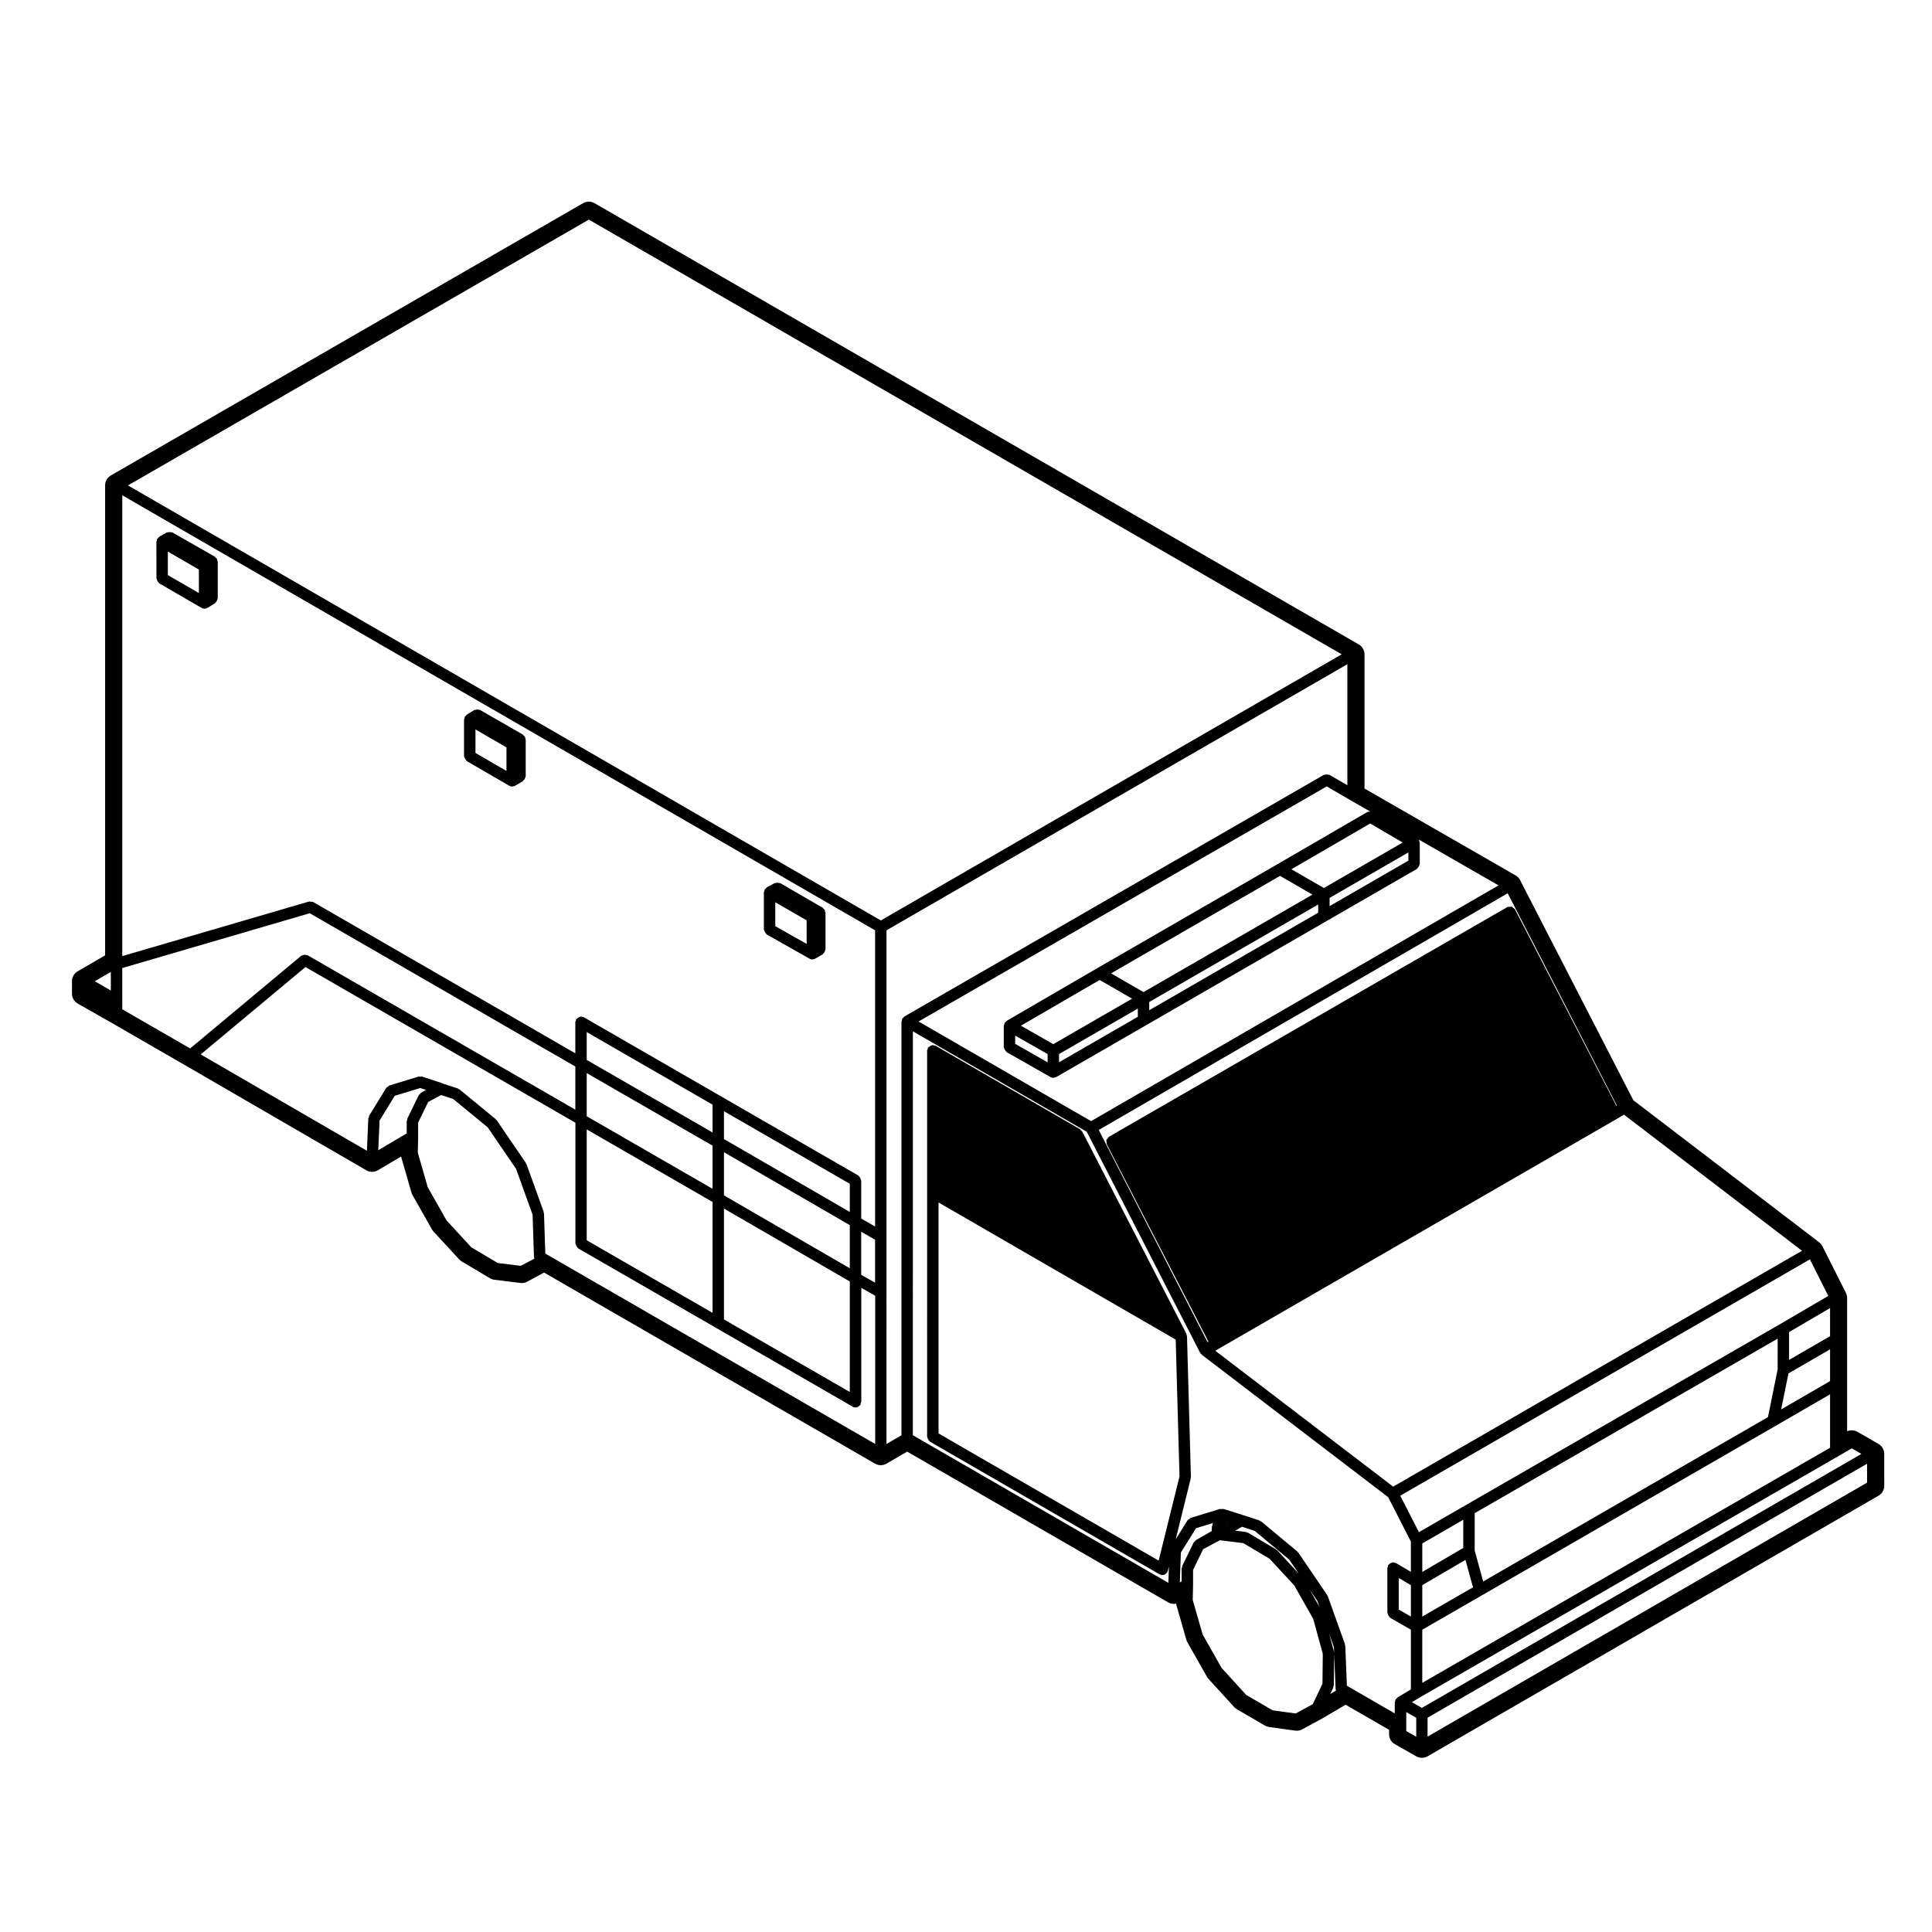 <?xml version="1.0" encoding="UTF-8"?>
<!-- Uploaded to: SVG Repo, www.svgrepo.com, Generator: SVG Repo Mixer Tools -->
<svg fill="#000000" width="800px" height="800px" version="1.1" viewBox="144 144 512 512" xmlns="http://www.w3.org/2000/svg">
 <g>
  <path d="m267.28 345.12c0.102 0.172 0.176 0.316 0.332 0.438 0.055 0.047 0.059 0.125 0.125 0.168l11.234 6.516h0.012c0.227 0.133 0.488 0.203 0.75 0.203 0.082 0 0.156-0.051 0.238-0.066 0.176-0.031 0.359-0.051 0.516-0.141 0-0.004 0.004 0 0.012-0.004l2.082-1.223c0.059-0.035 0.066-0.117 0.117-0.156 0.156-0.121 0.23-0.273 0.332-0.441 0.102-0.176 0.191-0.316 0.215-0.52 0.004-0.07 0.074-0.109 0.074-0.18v-9.734c0-0.074-0.07-0.117-0.082-0.188-0.016-0.141-0.047-0.242-0.102-0.371-0.023-0.07 0.012-0.145-0.031-0.211-0.035-0.059-0.117-0.066-0.16-0.121-0.082-0.105-0.156-0.176-0.262-0.258-0.059-0.047-0.066-0.125-0.125-0.168l-11.336-6.519c-0.07-0.039-0.145 0-0.223-0.031-0.191-0.074-0.352-0.074-0.559-0.07-0.195 0.004-0.359 0.012-0.539 0.09-0.074 0.031-0.156-0.004-0.227 0.035l-1.984 1.23c-0.055 0.035-0.055 0.105-0.105 0.145-0.102 0.082-0.168 0.156-0.242 0.258-0.047 0.055-0.121 0.059-0.16 0.121-0.039 0.07 0 0.152-0.031 0.227-0.051 0.125-0.09 0.227-0.105 0.367-0.004 0.059-0.07 0.102-0.07 0.168v9.734c0 0.07 0.066 0.117 0.074 0.188 0.039 0.199 0.129 0.34 0.23 0.516zm2.723-7.812 8.219 4.766v6.231l-8.219-4.762z"/>
  <path d="m185.46 297.28c0 0.07 0.066 0.117 0.074 0.188 0.023 0.203 0.117 0.344 0.215 0.523 0.102 0.172 0.176 0.316 0.332 0.438 0.055 0.047 0.059 0.125 0.125 0.168l11.238 6.519c0.004 0.004 0.016 0 0.02 0.004 0.156 0.09 0.332 0.109 0.516 0.141 0.074 0.012 0.145 0.059 0.223 0.059 0.273 0 0.535-0.082 0.77-0.223 0.012-0.004 0.02 0 0.031-0.004l1.984-1.23c0.055-0.035 0.055-0.105 0.105-0.145 0.156-0.121 0.227-0.277 0.324-0.449 0.102-0.176 0.195-0.316 0.215-0.523 0.004-0.059 0.07-0.102 0.07-0.168v-9.734c0-0.074-0.07-0.117-0.082-0.191-0.02-0.145-0.051-0.25-0.109-0.387-0.031-0.07 0.004-0.152-0.035-0.223-0.035-0.055-0.105-0.055-0.145-0.105-0.082-0.102-0.156-0.16-0.258-0.242-0.059-0.047-0.066-0.133-0.133-0.168l-11.238-6.418c-0.066-0.035-0.133 0-0.203-0.023-0.18-0.074-0.348-0.066-0.551-0.066s-0.367-0.012-0.551 0.066c-0.066 0.023-0.137-0.012-0.203 0.023l-1.984 1.133c-0.066 0.035-0.07 0.121-0.133 0.168-0.105 0.086-0.18 0.156-0.262 0.262-0.047 0.055-0.125 0.059-0.168 0.125-0.039 0.066 0 0.137-0.023 0.203-0.055 0.125-0.082 0.227-0.098 0.367-0.012 0.07-0.082 0.117-0.082 0.191zm3.023-7.109 8.223 4.766v6.231l-8.223-4.766z"/>
  <path d="m346.73 391.04c0.102 0.172 0.18 0.312 0.336 0.434 0.059 0.047 0.066 0.133 0.133 0.172l11.336 6.418c0.238 0.133 0.492 0.195 0.742 0.195s0.508-0.066 0.746-0.203l1.984-1.133c0.066-0.035 0.07-0.121 0.133-0.168 0.156-0.121 0.23-0.262 0.332-0.434 0.105-0.176 0.191-0.316 0.215-0.523 0.012-0.07 0.082-0.117 0.082-0.191v-9.734c0-0.07-0.066-0.117-0.074-0.188-0.016-0.137-0.047-0.242-0.098-0.367-0.023-0.066 0.012-0.137-0.023-0.203-0.035-0.066-0.121-0.07-0.168-0.125-0.086-0.105-0.156-0.18-0.262-0.262-0.055-0.047-0.059-0.125-0.125-0.168l-11.238-6.516c-0.059-0.031-0.121 0-0.188-0.023-0.188-0.082-0.359-0.07-0.559-0.07-0.203 0-0.367-0.016-0.551 0.059-0.059 0.023-0.125-0.012-0.188 0.02l-2.074 1.133c-0.07 0.039-0.082 0.125-0.141 0.172-0.109 0.086-0.195 0.16-0.281 0.273-0.047 0.055-0.125 0.059-0.168 0.125-0.031 0.055 0 0.121-0.023 0.188-0.055 0.121-0.07 0.227-0.09 0.363-0.012 0.074-0.086 0.125-0.086 0.207v9.824c0 0.074 0.07 0.121 0.082 0.191 0.023 0.219 0.109 0.363 0.215 0.535zm2.727-7.926 8.312 4.781v6.258l-8.312-4.711z"/>
  <path d="m636.25 523.45c-0.469-0.273-0.988-0.402-1.512-0.402-0.418 0-0.836 0.09-1.23 0.262v-35.309c0-0.473-0.105-0.938-0.316-1.359l-6.231-12.379c-0.207-0.406-0.504-0.762-0.867-1.043l-49.242-37.648-30.016-58.34c-0.273-0.52-0.68-0.945-1.18-1.238l-40.047-23.027v-35.562c0-1.078-0.578-2.082-1.516-2.621l-202.54-116.94c-0.469-0.273-0.988-0.406-1.512-0.406-0.523 0-1.043 0.137-1.512 0.402l-125.16 72.168c-0.938 0.539-1.512 1.543-1.512 2.621v124.55l-7.273 4.227c-0.934 0.539-1.508 1.535-1.508 2.621v3.305c0 1.082 0.586 2.086 1.527 2.625l8.781 4.996 19.633 11.324 48.078 27.867c0.469 0.277 0.992 0.406 1.516 0.406 0.535 0 1.066-0.141 1.543-0.422l6.137-3.637 2.734 9.527c0.066 0.227 0.156 0.453 0.277 0.66l5.195 9.16c0.117 0.195 0.25 0.383 0.406 0.555l6.801 7.371c0.195 0.215 0.422 0.398 0.676 0.543l7.461 4.438c0.359 0.215 0.762 0.352 1.176 0.402l6.898 0.852c0.121 0.016 0.246 0.023 0.367 0.023 0.5 0 0.992-0.125 1.438-0.363l4.465-2.414 87.715 50.637c0.469 0.277 0.988 0.406 1.512 0.406 0.523 0 1.047-0.137 1.523-0.406l5.477-3.188 69.148 39.941c0.469 0.266 0.988 0.402 1.512 0.402 0.195 0 0.383-0.02 0.578-0.059 0 0.016 0.004 0.031 0.012 0.039l2.734 9.547c0.07 0.227 0.156 0.453 0.277 0.66l5.195 9.16c0.109 0.195 0.246 0.371 0.398 0.539l6.801 7.461c0.207 0.23 0.449 0.422 0.715 0.574l7.461 4.348c0.336 0.195 0.719 0.324 1.109 0.379l6.898 0.945c0.137 0.02 0.277 0.031 0.414 0.031 0.504 0 0.996-0.121 1.445-0.367l5.379-2.926 6.121-3.598 11.512 6.648v1.18c0 1.094 0.59 2.098 1.535 2.629l5.668 3.215c0.465 0.262 0.973 0.395 1.492 0.395 0.523 0 1.047-0.137 1.512-0.402l119.5-69.059c0.938-0.539 1.516-1.535 1.516-2.621l-0.008-8.477c0-1.078-0.578-2.074-1.516-2.621zm2.547 13.465-116.48 67.309 0.004-5.016 116.48-67.309zm-151.42 61.176-6.109-0.836-7.008-4.074-6.535-7.176-5.012-8.848-2.629-9.164 0.09-4.012c0-0.012-0.012-0.016-0.012-0.02 0-0.012 0.012-0.012 0.012-0.02v-3.894l2.66-5.481 4.434-2.383 6.203 0.754 6.992 4.16 6.543 7.078 5.008 8.836 2.539 9.266-0.086 7.949-2.574 5.394zm-36.316-40.512-58.34-33.703v-61.211l62.852 36.34 1.008 36.266zm5.879-2.144 4.027-6.445 4.523-1.379-0.105 0.176c-0.07 0.117-0.016 0.246-0.055 0.371-0.039 0.117-0.145 0.195-0.156 0.332l-0.059 1.25-4.137 2.387-0.012 0.004-0.047 0.031c-0.137 0.082-0.168 0.238-0.273 0.352-0.105 0.105-0.262 0.145-0.328 0.297l-3.031 6.227c-0.051 0.117 0.012 0.23-0.02 0.348-0.023 0.109-0.125 0.191-0.125 0.312v3.387l-0.473 0.277zm19.582-5.723 9.148 7.617 2.535 3.719-5.68-6.152c-0.059-0.059-0.141-0.047-0.207-0.098-0.059-0.051-0.066-0.137-0.133-0.18l-7.457-4.438c-0.102-0.059-0.211-0.012-0.312-0.047-0.102-0.035-0.16-0.141-0.277-0.152l-2.801-0.344 1.793-1.031zm20.977 30.777 0.066 1.582c0-0.066-0.059-0.105-0.066-0.16-0.012-0.082 0.051-0.141 0.023-0.223l-1.309-4.785zm-4.394-12.25 0.578 1.613-2.602-4.578zm-24-20.797 0.07-0.105 0.082 0.02zm28.227 43.801c0.055-0.105-0.004-0.223 0.02-0.332 0.031-0.105 0.125-0.18 0.125-0.301l0.09-8.266 0.387 9.344c0.004 0.066 0.066 0.102 0.074 0.156 0.012 0.07-0.02 0.133 0 0.195l-1.5 0.883zm4.027-0.262-0.414-0.242-0.438-10.602c-0.004-0.086-0.086-0.133-0.102-0.211-0.016-0.086 0.039-0.156 0.012-0.238l-4.535-12.66c-0.023-0.066-0.102-0.086-0.133-0.141-0.031-0.066 0-0.137-0.039-0.195l-7.652-11.246c-0.047-0.066-0.133-0.059-0.18-0.117-0.051-0.055-0.039-0.137-0.102-0.188l-9.547-7.941c-0.082-0.066-0.188-0.039-0.277-0.086-0.09-0.055-0.121-0.156-0.223-0.191l-4.348-1.414h-0.004l-4.43-1.414c-0.02-0.004-0.039 0.012-0.055 0.004-0.02-0.004-0.023-0.031-0.047-0.035l-0.754-0.188c-0.141-0.035-0.262 0.059-0.398 0.059-0.141 0.004-0.266-0.082-0.406-0.039l-7.742 2.363c-0.188 0.059-0.281 0.238-0.43 0.352-0.133 0.105-0.312 0.137-0.406 0.297l-3.129 5.019 3.984-16.137c0.02-0.074-0.039-0.133-0.031-0.207 0.012-0.074 0.082-0.117 0.074-0.195l-1.039-37.312c0-0.074-0.059-0.109-0.07-0.18-0.02-0.109-0.047-0.195-0.086-0.301-0.023-0.059 0.016-0.109-0.016-0.168l-27.59-53.559c-0.074-0.137-0.227-0.176-0.328-0.281-0.102-0.105-0.125-0.262-0.258-0.336l-38.258-22.102c-0.121-0.074-0.262-0.02-0.395-0.055s-0.223-0.152-0.363-0.152c-0.074 0-0.117 0.07-0.188 0.082-0.203 0.031-0.344 0.109-0.52 0.215-0.172 0.102-0.316 0.176-0.438 0.332-0.047 0.059-0.125 0.066-0.16 0.125-0.07 0.121-0.02 0.262-0.051 0.395-0.035 0.125-0.152 0.223-0.152 0.363v37.59l0.004 64.703c0 0.082 0.066 0.117 0.074 0.188 0.023 0.203 0.109 0.344 0.215 0.523 0.102 0.172 0.18 0.316 0.336 0.441 0.055 0.039 0.059 0.121 0.125 0.156l60.84 35.152c0.09 0.051 0.188 0.039 0.281 0.074 0.047 0.016 0.066 0.07 0.109 0.086 0.117 0.031 0.242 0.047 0.359 0.047 0.016 0 0.023-0.016 0.039-0.016 0.293-0.012 0.555-0.105 0.789-0.273 0.086-0.055 0.125-0.125 0.203-0.195 0.098-0.098 0.207-0.156 0.277-0.277 0.035-0.059 0-0.125 0.023-0.191 0.035-0.074 0.109-0.117 0.133-0.203l0.281-1.137-0.145 4.348-67.723-39.121 0.008-107.04 46.09 26.621 30.027 58.555c0.012 0.02 0.031 0.023 0.039 0.047 0.012 0.016 0 0.031 0.012 0.047 0.074 0.121 0.195 0.195 0.301 0.293 0.039 0.035 0.035 0.102 0.074 0.133l49.418 37.762 6.012 11.75v8.039l-3.953-2.336c-0.125-0.074-0.266-0.02-0.402-0.059-0.125-0.035-0.223-0.145-0.363-0.145-0.07 0-0.109 0.066-0.176 0.07-0.207 0.031-0.348 0.117-0.523 0.215-0.176 0.105-0.324 0.176-0.441 0.332-0.047 0.055-0.121 0.059-0.156 0.117-0.082 0.125-0.023 0.266-0.059 0.402-0.039 0.133-0.152 0.227-0.152 0.363v11.906c0 0.07 0.066 0.109 0.082 0.188 0.023 0.195 0.109 0.344 0.211 0.523 0.105 0.168 0.18 0.312 0.336 0.434 0.055 0.051 0.066 0.125 0.121 0.168l5.481 3.152v15.84l-3.535 2.098c-0.059 0.035-0.066 0.109-0.109 0.152-0.105 0.086-0.176 0.16-0.258 0.266-0.051 0.059-0.125 0.07-0.168 0.133-0.039 0.059 0 0.141-0.031 0.211-0.051 0.125-0.082 0.227-0.098 0.359-0.012 0.066-0.074 0.105-0.074 0.172v2.961zm-219.35-111.52-6.109-0.75-6.996-4.16-6.543-7.094-5.012-8.836-2.629-9.164 0.09-4.203c0-0.004-0.004-0.012-0.004-0.016 0-0.012 0.004-0.012 0.004-0.02v-3.707l2.66-5.481 3.438-1.828 3.18 1.031 9.16 7.527 7.512 11 4.379 12.145 0.371 11.285c0 0.086 0.074 0.133 0.098 0.207 0.012 0.059-0.031 0.117-0.012 0.176zm-37.422-38.516 4.027-6.551 6.746-2.051 1.527 0.5-1.324 0.766c-0.141 0.082-0.172 0.238-0.273 0.352-0.105 0.105-0.262 0.145-0.332 0.297l-3.027 6.227c-0.055 0.117 0.004 0.23-0.02 0.348-0.023 0.109-0.133 0.191-0.133 0.312v3.211l-7.531 4.469zm44.461 35.578-0.242-0.16c-0.031-0.02-0.059 0.004-0.09-0.016-0.031-0.02-0.035-0.059-0.066-0.082l-0.141-0.074-0.348-10.621c0-0.102-0.082-0.156-0.102-0.246-0.016-0.082 0.035-0.145 0.012-0.223l-4.535-12.559c-0.023-0.07-0.102-0.09-0.133-0.145s0-0.133-0.039-0.191l-7.742-11.336c-0.047-0.066-0.133-0.066-0.188-0.121-0.051-0.055-0.039-0.141-0.105-0.191l-9.543-7.844c-0.082-0.066-0.191-0.035-0.277-0.086-0.086-0.051-0.117-0.152-0.211-0.188l-4.004-1.301c-0.012-0.012-0.02-0.023-0.035-0.031-0.039-0.02-0.082 0.004-0.121-0.012-0.035-0.02-0.047-0.066-0.086-0.082l-5.195-1.703c-0.156-0.051-0.297 0.039-0.449 0.039-0.16-0.004-0.301-0.102-0.457-0.051l-7.75 2.363c-0.188 0.059-0.266 0.227-0.414 0.336-0.145 0.109-0.332 0.152-0.434 0.316l-4.527 7.371c-0.066 0.102-0.016 0.215-0.051 0.324-0.047 0.141-0.168 0.246-0.172 0.402l-0.367 8.551-44.047-25.527 27.762-23.16 71.539 41.258v32.004c0 0.082 0.066 0.117 0.082 0.188 0.023 0.207 0.109 0.344 0.211 0.523 0.102 0.18 0.18 0.316 0.336 0.441 0.055 0.039 0.059 0.121 0.125 0.156l36.371 20.969 36.371 20.98c0.238 0.137 0.5 0.203 0.75 0.203 0.352 0 0.672-0.16 0.941-0.395 0.07-0.055 0.121-0.105 0.18-0.176s0.141-0.105 0.191-0.188c0.07-0.121 0.02-0.262 0.051-0.395 0.035-0.133 0.152-0.223 0.152-0.359v-30.188l3.684 2.074v39.293zm11.004-274.32 199.51 115.2-122.14 70.527-199.51-115.29zm32.781 234.54v7.375l-33.348-19.227v-7.375zm0 10.863v11.441l-33.348-19.23v-11.438zm3.023 1.746 33.348 19.32v11.43l-33.348-19.316zm33.348 15.824-33.348-19.316v-7.375l33.348 19.23zm-69.719-21.875 33.348 19.23v29.383l-33.348-19.227zm36.371 20.98 33.348 19.316v29.293l-33.348-19.23zm36.367 6.141 3.684 2.125v11.371l-3.684-2.074zm3.688-79.875v78.504l-3.684-2.125v-10.086c0-0.07-0.066-0.109-0.082-0.188-0.023-0.195-0.109-0.344-0.211-0.523-0.102-0.168-0.18-0.312-0.336-0.434-0.055-0.051-0.059-0.125-0.125-0.168l-72.742-41.938c-0.125-0.074-0.262-0.02-0.395-0.055-0.133-0.035-0.223-0.152-0.363-0.152-0.074 0-0.117 0.07-0.188 0.082-0.203 0.031-0.348 0.117-0.523 0.215-0.172 0.105-0.312 0.176-0.434 0.332-0.047 0.059-0.125 0.066-0.16 0.125-0.07 0.121-0.02 0.262-0.051 0.395-0.035 0.125-0.152 0.223-0.152 0.363v8.246l-69.434-40.074h-0.016c-0.195-0.109-0.43-0.074-0.66-0.09-0.168-0.004-0.328-0.098-0.484-0.051-0.004 0-0.012-0.004-0.016 0l-49.453 14.453 0.004-122.12zm-202.53 15.965-4.269-2.473 4.262-2.481v4.953zm3.016 2.625v-8.594l49.688-14.523 70.383 40.617v11.438l-70.945-40.918c-0.105-0.059-0.215-0.012-0.332-0.047-0.191-0.059-0.344-0.086-0.539-0.07-0.207 0.016-0.359 0.07-0.535 0.168-0.105 0.051-0.223 0.02-0.312 0.098l-29.418 24.547-17.98-10.375v-2.34zm202.53 77.363v-95.953l122.14-70.523v32.074l-4.727-2.742c-0.059-0.035-0.133 0-0.195-0.023-0.188-0.082-0.352-0.074-0.559-0.074-0.203 0-0.363-0.004-0.551 0.07-0.07 0.023-0.137-0.012-0.207 0.023l-111.18 64.043c-0.066 0.039-0.07 0.117-0.125 0.168-0.105 0.082-0.18 0.156-0.266 0.266-0.047 0.055-0.125 0.059-0.16 0.121-0.035 0.059 0 0.133-0.023 0.203-0.051 0.125-0.082 0.227-0.098 0.363-0.012 0.074-0.082 0.117-0.082 0.188v109.66l-3.969 2.309zm128.19-124.26 8.613 5.039-20.887 12.055-8.605-4.969zm-23.898 13.879 8.594 4.961-44.773 25.84-8.602-4.969zm-47.801 27.586 8.602 4.957-20.887 12.055-8.586-4.891zm-22.387 14.742 8.602 4.891v2.195l-8.602-4.902zm11.621 4.887 20.883-12.051v2.18l-20.883 12.051zm23.902-13.789 44.777-25.844v2.18l-44.777 25.844zm47.797-27.59 20.879-12.051v2.18l-20.879 12.051zm10.754-22.875c-0.191 0-0.352 0-0.527 0.074-0.07 0.031-0.145-0.012-0.215 0.031l-23.902 13.887-47.793 27.578-23.902 13.891c-0.07 0.039-0.07 0.117-0.125 0.16-0.105 0.086-0.176 0.156-0.262 0.266-0.047 0.059-0.133 0.066-0.168 0.133-0.035 0.059 0 0.133-0.023 0.195-0.051 0.125-0.082 0.227-0.102 0.363-0.012 0.07-0.074 0.109-0.074 0.188v5.668c0 0.07 0.07 0.117 0.082 0.188 0.023 0.203 0.109 0.344 0.215 0.523 0.105 0.172 0.18 0.312 0.336 0.434 0.059 0.051 0.059 0.133 0.125 0.168l11.621 6.609c0.012 0.004 0.016 0.004 0.02 0.012 0.23 0.125 0.484 0.188 0.73 0.188 0.098 0 0.18-0.055 0.277-0.07 0.16-0.031 0.328-0.051 0.48-0.125h0.004l23.902-13.793 47.793-27.582 23.902-13.789c0.059-0.035 0.07-0.117 0.121-0.16 0.156-0.121 0.238-0.266 0.336-0.438 0.102-0.176 0.188-0.316 0.211-0.523 0.016-0.07 0.082-0.109 0.082-0.188v-5.668c0-0.07-0.066-0.109-0.074-0.18-0.02-0.137-0.051-0.238-0.102-0.367-0.031-0.07 0.012-0.141-0.031-0.207-0.031-0.051-0.102-0.055-0.133-0.102l21.211 12.195-107.97 62.477-45.715-26.406 108.16-62.301 6.231 3.621h0.004v0.004l5.297 3.043c-0.004 0.004-0.004 0.004-0.016 0.004zm127.64 168.75 2.551 1.473-116.48 67.309-2.66-1.512 2.023-1.215 111.07-64.031zm-120.06 34.352 3.215 1.898v8.328l-3.215-1.848zm114.3-52.176-12.965 7.512 1.941-9.547 11.023-6.379zm0-11.898-10.863 6.281v-7.375l10.863-6.359zm-13.883 8.746-2.574 12.695-75.465 43.555-2.262-8.211v-9.883l80.297-46.25-0.004 8.094zm-94.184 57.227 11.441-6.691 2 7.266-13.441 7.75zm10.863-9.859-10.863 6.359v-7.547l10.863-6.281zm97.203-26.551-108.07 62.305v-14.082l15.961-9.203 77.746-44.863c0-0.004 0-0.004 0.004-0.004l14.359-8.312 0.004 14.16zm-13.125-32.832c-0.004 0-0.004 0 0 0l-83.32 47.977h-0.004l-12.504 7.234-4.953-9.672 108.56-62.629 4.875 9.684zm-102.66 43.137-47.121-36.008 0.926-0.555 105.5-60.914v-0.004c0-0.004 0.004 0 0.012-0.004l1.859-1.09 47.172 36.066zm59.156-100.91-26.852-52.047c-0.012-0.012-0.02-0.012-0.031-0.023-0.012-0.016 0-0.023-0.004-0.035-0.105-0.18-0.301-0.23-0.457-0.352-0.145-0.109-0.25-0.277-0.422-0.328-0.195-0.055-0.383 0.023-0.59 0.051-0.176 0.016-0.363-0.047-0.527 0.047-0.012 0.004-0.012 0.02-0.023 0.031-0.016 0.012-0.023 0-0.035 0.004l-105.52 60.832c-0.176 0.102-0.227 0.289-0.336 0.434-0.121 0.156-0.293 0.266-0.344 0.453-0.051 0.188 0.023 0.371 0.051 0.57 0.016 0.188-0.047 0.363 0.047 0.539l26.934 52.301-0.238 0.141-28.832-56.23 108.38-62.719 28.938 56.266zm-55.684 163.65v-2.984l2.644 1.496v5.027l-2.644-1.496z"/>
 </g>
</svg>